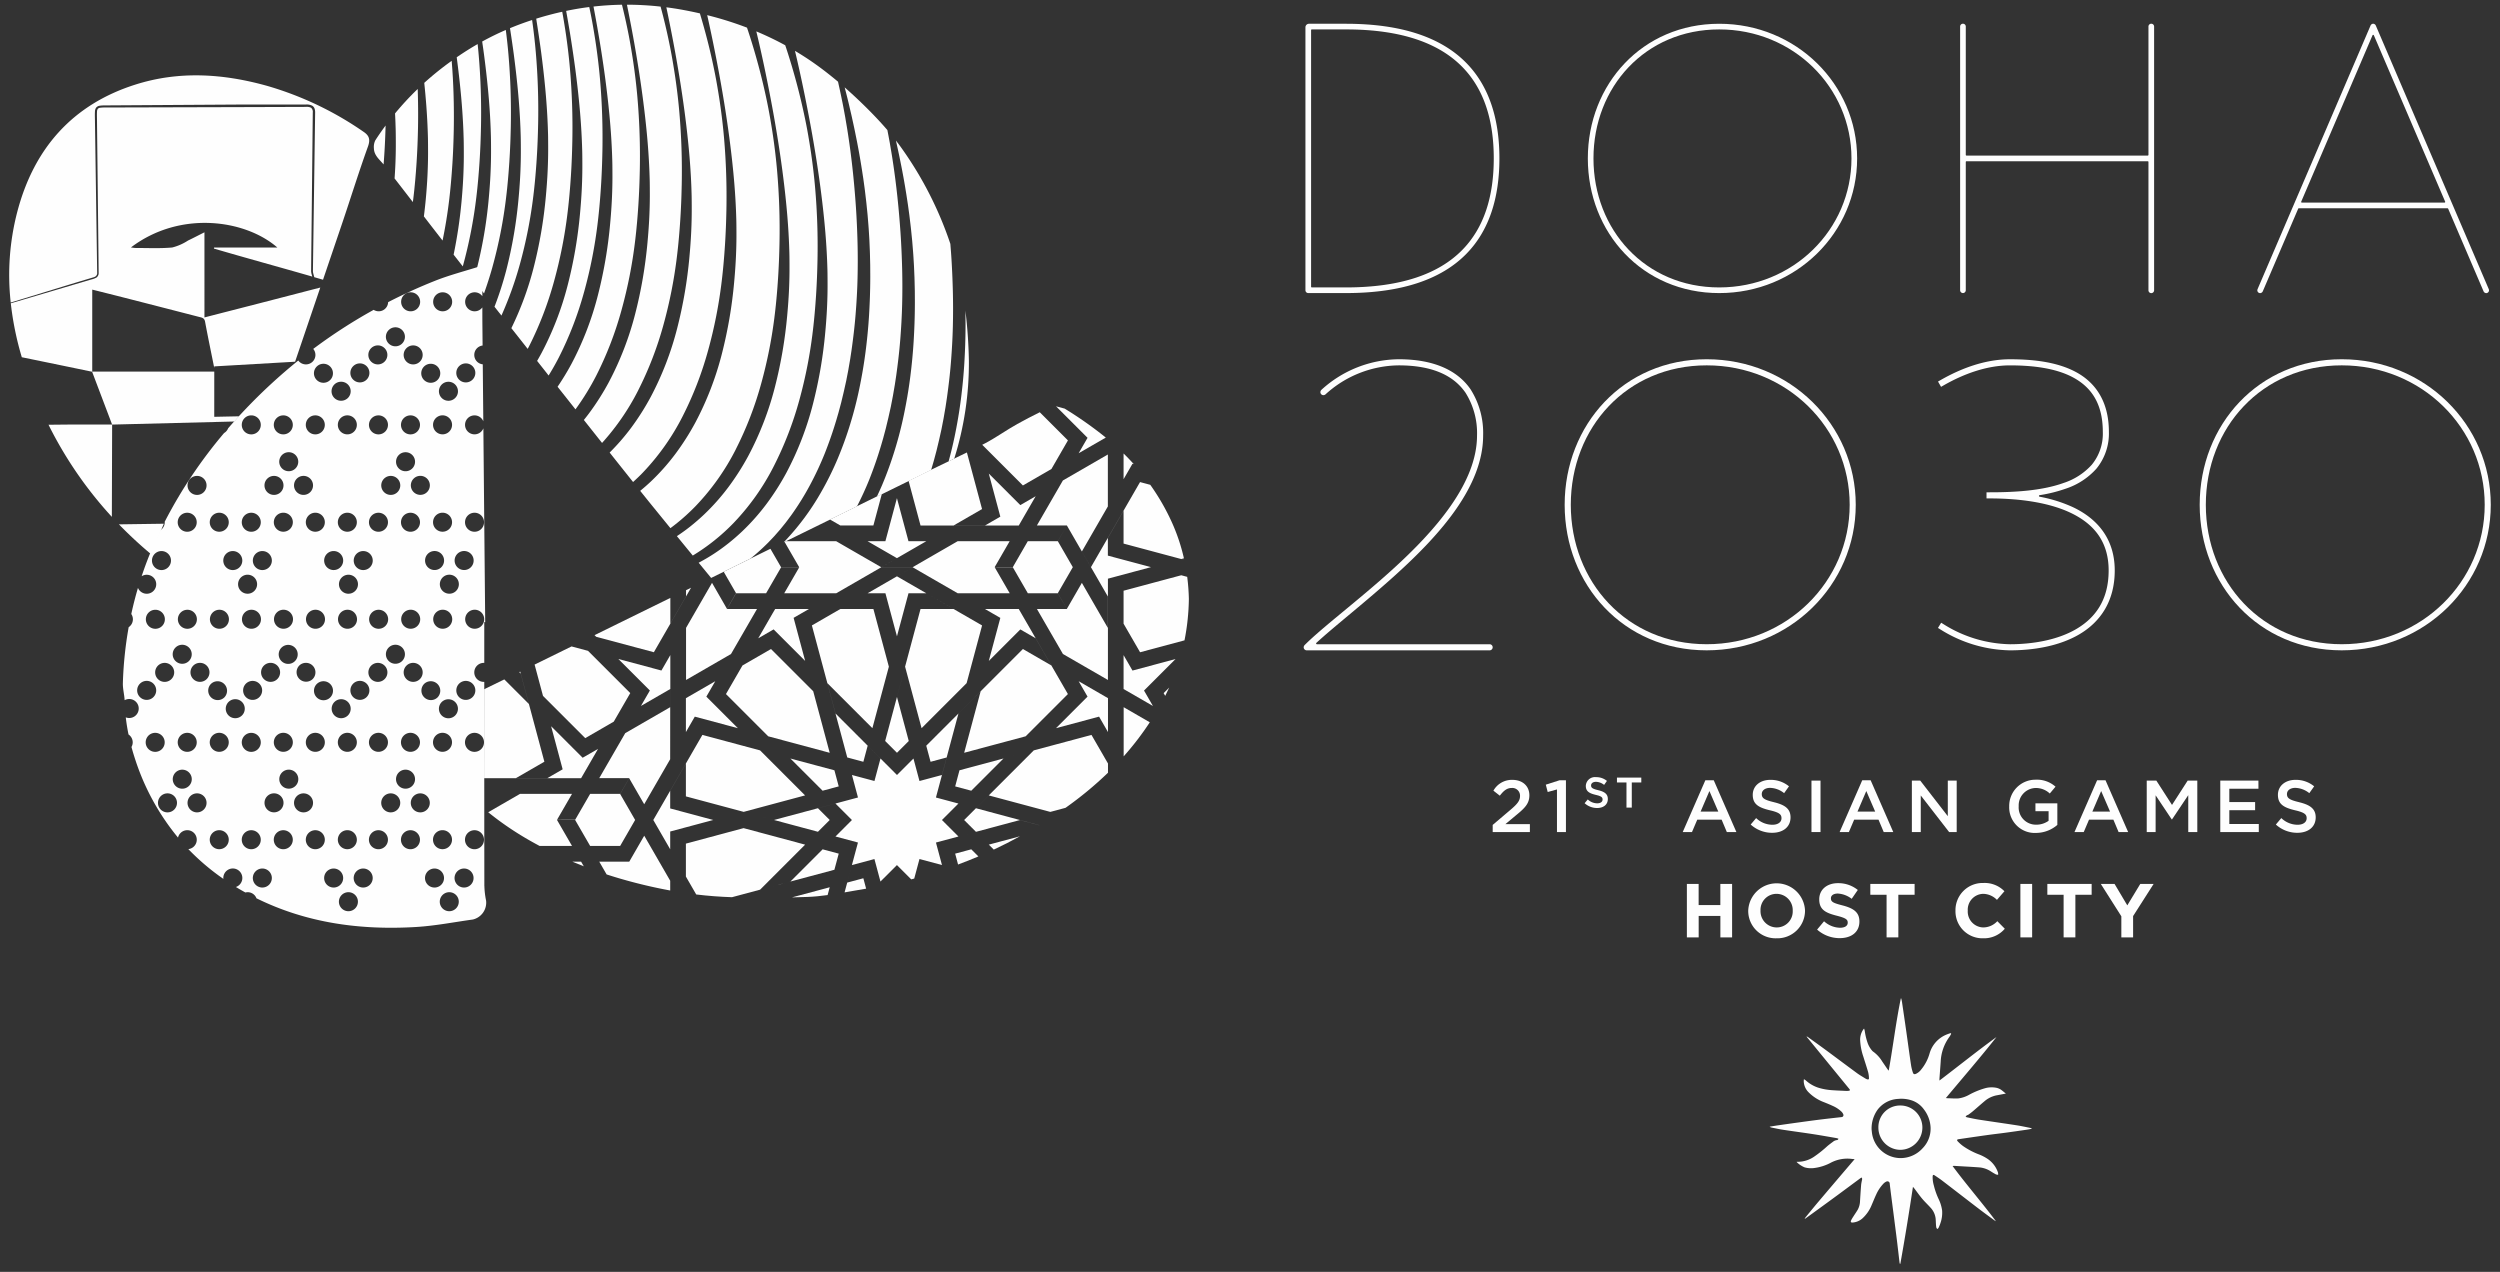 <svg xmlns="http://www.w3.org/2000/svg" xmlns:xlink="http://www.w3.org/1999/xlink" width="515" height="262" viewBox="0 0 515 262">
  <rect x="0" y="0" width="515" height="262" fill="#333333" stroke="none"/>
  <defs>
    <clipPath id="clip-path">
      <rect id="Rectangle_20774" data-name="Rectangle 20774" width="515" height="262" transform="translate(-2419 6624)" fill="#fff" stroke="#707070" stroke-width="1"/>
    </clipPath>
    <clipPath id="clip-path-2">
      <rect id="Rectangle_20773" data-name="Rectangle 20773" width="515" height="261.304" fill="none"/>
    </clipPath>
  </defs>
  <g id="Mask_Group_30899" data-name="Mask Group 30899" transform="translate(2419 -6624)" clip-path="url(#clip-path)">
    <g id="Group_31387" data-name="Group 31387" transform="translate(-2419 6624)">
      <path id="Path_85666" data-name="Path 85666" d="M1035.6,550.048v-4.422h-4.469v4.422H1028.7V539.033h2.423v4.359h4.469v-4.359h2.423v11.015Z" transform="translate(-681.203 -356.947)" fill="#fefefe"/>
      <g id="Group_31386" data-name="Group 31386">
        <g id="Group_31385" data-name="Group 31385" clip-path="url(#clip-path-2)">
          <path id="Path_85667" data-name="Path 85667" d="M1071.936,549.863a5.642,5.642,0,0,1-5.837-5.663v-.032a5.855,5.855,0,0,1,11.7-.031v.031a5.694,5.694,0,0,1-5.868,5.695m3.335-5.695a3.345,3.345,0,0,0-3.335-3.461,3.293,3.293,0,0,0-3.3,3.429v.031a3.345,3.345,0,0,0,3.335,3.461,3.293,3.293,0,0,0,3.3-3.429Z" transform="translate(-705.965 -356.575)" fill="#fefefe"/>
          <path id="Path_85668" data-name="Path 85668" d="M1112.773,549.895a7.008,7.008,0,0,1-4.672-1.762l1.431-1.715a5.054,5.054,0,0,0,3.288,1.337c.991,0,1.589-.393,1.589-1.038v-.032c0-.613-.378-.928-2.218-1.4-2.218-.566-3.65-1.18-3.65-3.366v-.031c0-2,1.6-3.319,3.854-3.319a6.374,6.374,0,0,1,4.09,1.4l-1.258,1.825a5.166,5.166,0,0,0-2.863-1.086c-.928,0-1.416.425-1.416.96v.031c0,.724.472.96,2.375,1.448,2.234.582,3.493,1.384,3.493,3.3v.031c0,2.187-1.668,3.414-4.043,3.414" transform="translate(-733.778 -356.637)" fill="#fefefe"/>
          <path id="Path_85669" data-name="Path 85669" d="M1146.328,541.267v8.778h-2.423v-8.778h-3.351v-2.234h9.124v2.234Z" transform="translate(-755.269 -356.945)" fill="#fefefe"/>
          <path id="Path_85670" data-name="Path 85670" d="M1198.13,549.863a5.559,5.559,0,0,1-5.648-5.663v-.031a5.6,5.6,0,0,1,5.742-5.7,5.683,5.683,0,0,1,4.342,1.7l-1.542,1.778a4.064,4.064,0,0,0-2.816-1.243,3.263,3.263,0,0,0-3.194,3.43v.031a3.271,3.271,0,0,0,3.194,3.461,3.976,3.976,0,0,0,2.895-1.29l1.542,1.558a5.629,5.629,0,0,1-4.515,1.966" transform="translate(-789.655 -356.574)" fill="#fefefe"/>
          <rect id="Rectangle_20771" data-name="Rectangle 20771" width="2.422" height="11.012" transform="translate(416.199 182.088)" fill="#fefefe"/>
          <path id="Path_85671" data-name="Path 85671" d="M1254.281,541.267v8.778h-2.423v-8.778h-3.351v-2.234h9.125v2.234Z" transform="translate(-826.754 -356.945)" fill="#fefefe"/>
          <path id="Path_85672" data-name="Path 85672" d="M1287.762,545.656v4.389h-2.423V545.7l-4.232-6.67h2.832l2.627,4.42,2.675-4.42h2.753Z" transform="translate(-848.343 -356.945)" fill="#fefefe"/>
          <path id="Path_85673" data-name="Path 85673" d="M1079.275,635.231c.59-.095,1.179-.2,1.771-.282q2.178-.315,4.358-.615c1.409-.193,2.818-.387,4.23-.562,1.486-.184,2.974-.346,4.462-.515a.4.4,0,0,0,.312-.558,1.6,1.6,0,0,0-.351-.536,6.242,6.242,0,0,0-1.848-1.217c-.554-.26-1.126-.486-1.693-.72a8.854,8.854,0,0,1-3.269-2.084,3.381,3.381,0,0,1-.974-2.05c-.015-.19,0-.381,0-.572l.078-.04a2.781,2.781,0,0,1,.334.224,7.019,7.019,0,0,0,2.6,1.509,12.139,12.139,0,0,0,2.733.5c.978.075,1.96.11,2.94.156a3.084,3.084,0,0,0,.583-.026c.256-.037.292-.141.141-.344-.054-.072-.114-.139-.171-.208L1087,616.884a.721.721,0,0,1-.15-.267c.127.078.26.149.381.235,1.245.9,2.493,1.793,3.729,2.705,2.1,1.553,4.192,3.125,6.3,4.671.548.4,1.146.736,1.724,1.1a1.548,1.548,0,0,0,.328.145c.26.088.4.021.384-.249a5.619,5.619,0,0,0-.174-1.237c-.3-1.05-.65-2.085-.968-3.129a12.341,12.341,0,0,1-.675-3.47,3.677,3.677,0,0,1,.6-2.1c.047-.072.1-.137.206-.268a4.461,4.461,0,0,1,.141.468,12.9,12.9,0,0,0,.59,2.485,4.947,4.947,0,0,0,.9,1.567,1.351,1.351,0,0,0,.261.246,6.916,6.916,0,0,1,1.876,2.063c.366.521.719,1.051,1.08,1.575.054.078.123.146.232.274.9-5,1.479-9.982,2.5-14.892l.071,0c.03.122.063.243.091.365s.059.263.078.4c.292,1.992.587,3.984.87,5.978.335,2.357.652,4.716,1,7.072a9.017,9.017,0,0,0,.351,1.413c.131.411.308.468.7.293a2.87,2.87,0,0,0,1.011-.841,9.122,9.122,0,0,0,1.747-3.339,5.979,5.979,0,0,1,3.456-3.87,8.2,8.2,0,0,1,.8-.288.524.524,0,0,1,.171,0,.482.482,0,0,1-.015.187,4.367,4.367,0,0,1-.343.578,9.3,9.3,0,0,0-1.78,5.1c-.083,1.166-.172,2.331-.256,3.5-.008.111,0,.224,0,.38,3.937-2.985,7.762-6.072,11.746-8.959-3.37,4.262-6.923,8.366-10.428,12.565.164.016.293.037.422.039.725.018,1.454.083,2.174.033a6.146,6.146,0,0,0,2.257-.78,16.159,16.159,0,0,1,3.063-1.269,5.116,5.116,0,0,1,2.552-.124,2.78,2.78,0,0,1,1.083.523c.26.208.518.419.81.655-.635.121-1.22.236-1.806.344a5.426,5.426,0,0,0-2.552,1.2c-.809.679-1.6,1.384-2.4,2.069-.3.252-.611.484-.926.712-.106.076-.247.1-.359.171a1.911,1.911,0,0,0-.252.223c.078.055.149.141.235.159.865.178,1.728.373,2.6.507,2.552.393,5.11.751,7.661,1.145.931.144,1.853.348,2.777.53a2.434,2.434,0,0,1,.347.123c0,.026,0,.052,0,.077-.357.063-.713.137-1.072.19-1.43.207-2.859.415-4.29.609-1.239.168-2.482.306-3.72.478-1.994.278-3.986.57-5.978.862-.342.05-.406.2-.161.458a8.4,8.4,0,0,0,1.036.924,14.975,14.975,0,0,0,3.494,1.82,9.606,9.606,0,0,1,1.452.754,5.52,5.52,0,0,1,2.294,2.907,1.65,1.65,0,0,1,.031.468,1.537,1.537,0,0,1-.462-.082c-.37-.2-.729-.414-1.08-.643a5.132,5.132,0,0,0-2.472-.807c-1.651-.119-3.3-.2-4.957-.3a1.387,1.387,0,0,0-.41.034c2.875,3.876,6.037,7.5,8.928,11.362a3.123,3.123,0,0,1-.334-.19c-1.121-.828-2.248-1.646-3.354-2.493-2.469-1.889-4.925-3.8-7.394-5.687-.493-.378-1.014-.719-1.531-1.064-.291-.195-.4-.127-.427.233a6.162,6.162,0,0,0,.248,1.841,14.871,14.871,0,0,0,.944,2.709,7.908,7.908,0,0,1,.761,2.454,6.43,6.43,0,0,1-.353,2.607,7.528,7.528,0,0,1-.385.955c-.048.1-.172.169-.262.251a1.119,1.119,0,0,1-.2-.327,6.4,6.4,0,0,1-.078-.781c-.023-.351-.023-.7-.058-1.055a3.94,3.94,0,0,0-1.078-2.275c-.542-.6-1.137-1.155-1.66-1.771s-1.006-1.3-1.5-1.957a6.131,6.131,0,0,0-.435-.53c-.8,5.31-1.653,10.592-2.6,15.858l-.091,0a1.623,1.623,0,0,1-.071-.253c-.179-1.51-.348-3.02-.533-4.529-.193-1.576-.4-3.149-.6-4.724s-.408-3.133-.609-4.7q-.147-1.148-.281-2.3a.474.474,0,0,0-.706-.428,1.905,1.905,0,0,0-.564.394,8,8,0,0,0-1.527,2.288c-.331.695-.606,1.416-.916,2.122a7.5,7.5,0,0,1-1.943,2.8,3.388,3.388,0,0,1-1.887.816c-.479.049-.581-.1-.362-.537.137-.273.309-.53.474-.789.277-.436.575-.859.836-1.3a3.9,3.9,0,0,0,.475-1.761c.069-1.113.138-2.227.228-3.339.03-.371.128-.737.193-1.1a.525.525,0,0,0,.018-.156c-.012-.092-.039-.182-.06-.273a1.1,1.1,0,0,0-.256.1c-1.651,1.219-3.3,2.448-4.951,3.662q-3.135,2.3-6.286,4.578c-.076.055-.157.1-.236.157l-.044-.037a3.645,3.645,0,0,1,.212-.319c.919-1.117,1.83-2.241,2.765-3.344q3.56-4.2,7.139-8.39c.047-.055.089-.113.165-.211a5.211,5.211,0,0,1-.53-.032,7.306,7.306,0,0,0-4.511.85,9.948,9.948,0,0,1-3.331,1.025,4.8,4.8,0,0,1-1.914-.138,5.018,5.018,0,0,1-1.678-1.128,1.409,1.409,0,0,1,.181-.02,6.015,6.015,0,0,0,3.573-1.149,23.79,23.79,0,0,0,2.575-2.065c.369-.317.763-.605,1.154-.895a1.577,1.577,0,0,1,.808-.363.339.339,0,0,0,.338-.29,4.154,4.154,0,0,0-.465-.134c-1.593-.274-3.184-.561-4.781-.806-2.057-.316-4.12-.586-6.177-.9-.8-.121-1.588-.3-2.379-.457a1.963,1.963,0,0,1-.333-.13Zm20.963.572c.027.226.056.637.126,1.042a5.983,5.983,0,0,0,5.709,4.863,6.124,6.124,0,0,0,4.695-2.048,5.767,5.767,0,0,0,1.62-4.317,6.591,6.591,0,0,0-1.362-3.649,5.074,5.074,0,0,0-2.671-1.92,6.855,6.855,0,0,0-2.644-.258,5.651,5.651,0,0,0-4.24,2.227,6.681,6.681,0,0,0-1.233,4.06" transform="translate(-714.69 -403.141)" fill="#fefefe"/>
          <path id="Path_85674" data-name="Path 85674" d="M1149.94,683.284a4.57,4.57,0,0,1-4.463-4.561,4.46,4.46,0,0,1,4.511-4.571,4.531,4.531,0,0,1,4.552,4.533,4.584,4.584,0,0,1-4.6,4.6" transform="translate(-758.529 -446.419)" fill="#fefefe"/>
          <path id="Path_85675" data-name="Path 85675" d="M804.42,14.495c11.735,0,19.672,2.944,24.658,7.93s6.96,11.952,6.96,19.808-1.973,14.823-6.96,19.809-12.923,7.93-24.658,7.93h-7.76a.582.582,0,0,1-.582-.582h0V15.227a.732.732,0,0,1,.732-.732Zm-7.177,1.315V68.658a.15.15,0,0,0,.15.15h7.027c11.541,0,19.123-2.876,23.835-7.588s6.619-11.325,6.619-18.986-1.907-14.273-6.619-18.985-12.293-7.59-23.835-7.59h-7.027a.15.15,0,0,0-.15.15" transform="translate(-527.159 -9.599)" fill="#fefefe"/>
          <path id="Path_85676" data-name="Path 85676" d="M1023.764,42.234c0,15.316-12.589,27.74-28.41,27.74s-27.066-12.458-27.066-27.74S979.532,14.5,995.354,14.495s28.41,12.422,28.41,27.739m-54.313,0c0,14.714,10.689,26.575,25.9,26.575s27.247-11.9,27.247-26.575-12.033-26.575-27.247-26.575-25.9,11.86-25.9,26.575" transform="translate(-641.195 -9.599)" fill="#fefefe"/>
          <path id="Path_85677" data-name="Path 85677" d="M1195.905,14.462a.582.582,0,0,1,.582.582V41.476a.15.15,0,0,0,.151.15h37.33a.15.15,0,0,0,.15-.15V15.044a.584.584,0,0,1,.573-.582h.009a.582.582,0,0,1,.582.582V69.38a.582.582,0,1,1-1.165,0s0-.011,0-.016V42.941a.15.15,0,0,0-.15-.15h-37.33a.15.15,0,0,0-.151.15V69.364a.582.582,0,0,1-1.165,0V15.044a.584.584,0,0,1,.574-.582h.009" transform="translate(-791.536 -9.577)" fill="#fefefe"/>
          <path id="Path_85678" data-name="Path 85678" d="M1400.409,14.467a.63.63,0,0,1,.534.353l23.277,54.313a.691.691,0,0,1,.056.249.582.582,0,0,1-.582.582.626.626,0,0,1-.543-.373l-7.291-17.014a.15.15,0,0,0-.138-.091H1385.1a.151.151,0,0,0-.138.091l-7.291,17.014a.626.626,0,0,1-.543.373.583.583,0,0,1-.582-.582.7.7,0,0,1,.056-.249l23.278-54.313a.634.634,0,0,1,.515-.353h.019m-14.685,36.855h29.369a.15.15,0,0,0,.139-.209l-14.685-34.265a.15.15,0,0,0-.276,0l-14.685,34.265a.15.15,0,0,0,.138.209" transform="translate(-911.538 -9.58)" fill="#fefefe"/>
          <path id="Path_85679" data-name="Path 85679" d="M1014.126,249.058c0,16.555-13.607,29.982-30.708,29.982s-29.255-13.465-29.255-29.982,12.153-29.981,29.255-29.981,30.708,13.426,30.708,29.981m-58.7,0c0,15.9,11.553,28.723,28,28.723s29.45-12.857,29.45-28.723-13.006-28.724-29.45-28.724-28,12.819-28,28.724" transform="translate(-631.842 -145.072)" fill="#fefefe"/>
          <path id="Path_85680" data-name="Path 85680" d="M1401.374,249.058c0,16.555-13.607,29.982-30.708,29.982s-29.255-13.465-29.255-29.982,12.154-29.981,29.255-29.981,30.708,13.426,30.708,29.981m-58.7,0c0,15.9,11.553,28.723,28,28.723s29.45-12.857,29.45-28.723-13.005-28.724-29.45-28.724-28,12.819-28,28.724" transform="translate(-888.275 -145.072)" fill="#fefefe"/>
          <path id="Path_85681" data-name="Path 85681" d="M814.582,219.076c8,0,12.445,2.778,14.79,6.168a16.708,16.708,0,0,1,2.606,9.53c0,10.482-8.836,20.385-17.935,28.628-.015.014-.028.031-.044.045l-.034.029c-6.306,5.706-12.5,10.494-16.343,14.027a.162.162,0,0,0,.115.279h35.578a.629.629,0,0,1,0,1.258H795.641a.629.629,0,0,1-.629-.629.725.725,0,0,1,.184-.445c3.734-3.733,10.962-9.116,17.96-15.452,9.041-8.184,17.565-17.958,17.565-27.74a15.585,15.585,0,0,0-2.382-8.814c-2.112-3.051-6.048-5.625-13.763-5.625h-.006a22.712,22.712,0,0,0-15.052,5.963.724.724,0,0,1-.438.178.629.629,0,0,1-.629-.629.715.715,0,0,1,.226-.482,23.908,23.908,0,0,1,15.9-6.288Z" transform="translate(-526.453 -145.07)" fill="#fefefe"/>
          <path id="Path_85682" data-name="Path 85682" d="M1210.278,221.743c3.944,2.145,6.735,6.011,6.735,12.3a11.4,11.4,0,0,1-2.59,7.6,14.594,14.594,0,0,1-6.33,4.107,29.658,29.658,0,0,1-5.35,1.327.162.162,0,0,0-.005.318,29.238,29.238,0,0,1,6.9,2.17c4.982,2.363,8.58,6.5,8.58,13.017,0,6.485-3.089,10.7-7.321,13.177s-9.568,3.285-14.274,3.285a27.773,27.773,0,0,1-14.287-4.287l-.534-.329.66-1.071.535.33a26.582,26.582,0,0,0,13.627,4.1c4.557,0,9.7-.814,13.639-3.113s6.7-6,6.7-12.091c0-6.064-3.169-9.655-7.862-11.881s-10.91-2.955-16.669-2.955h-.628v-1.259h.628c4.612,0,10.548-.23,15.238-1.921a13.387,13.387,0,0,0,5.8-3.737,10.055,10.055,0,0,0,2.291-6.788c0-5.924-2.458-9.222-6.078-11.191s-8.47-2.511-13.054-2.511c-4.847,0-9.624,1.812-13.645,4.111l-.546.312-.625-1.092.547-.312c4.145-2.37,9.111-4.277,14.269-4.277,4.68,0,9.711.519,13.655,2.664" transform="translate(-782.582 -145.073)" fill="#fefefe"/>
          <path id="Path_85683" data-name="Path 85683" d="M911.73,478.836l-1.317-1.03a4.345,4.345,0,0,1,3.906-2.226c2.119,0,3.5,1.287,3.5,3.179,0,1.681-.878,2.589-2.756,4.119l-2.18,1.817h5.042v1.635h-7.661v-1.469l3.649-3.1c1.454-1.226,1.983-1.907,1.983-2.862a1.589,1.589,0,0,0-1.711-1.65c-.969,0-1.635.53-2.453,1.59" transform="translate(-602.77 -314.927)" fill="#fefefe"/>
          <path id="Path_85684" data-name="Path 85684" d="M945.509,475.806h1.3V486.48h-1.847V477.7l-1.908.53-.394-1.514Z" transform="translate(-624.226 -315.076)" fill="#fefefe"/>
          <path id="Path_85685" data-name="Path 85685" d="M969.127,476.611c1.306.318,1.986.785,1.986,1.818,0,1.165-.909,1.854-2.207,1.854a3.806,3.806,0,0,1-2.577-.989l.653-.776a2.846,2.846,0,0,0,1.951.8c.671,0,1.094-.309,1.094-.785,0-.45-.247-.688-1.395-.953-1.315-.318-2.057-.706-2.057-1.854a1.886,1.886,0,0,1,2.11-1.8,3.426,3.426,0,0,1,2.242.776l-.583.821a2.807,2.807,0,0,0-1.677-.636c-.636,0-1.007.327-1.007.741,0,.485.282.7,1.465.98" transform="translate(-639.898 -313.833)" fill="#fefefe"/>
          <path id="Path_85686" data-name="Path 85686" d="M989.106,480.367h-1.094v-5.173h-1.96v-1.007h5.014v1.007h-1.96Z" transform="translate(-652.958 -314.004)" fill="#fefefe"/>
          <path id="Path_85687" data-name="Path 85687" d="M1037.214,486.48h-1.969l-1.075-2.559h-5.012l-1.09,2.559h-1.908l4.663-10.674h1.726Zm-5.556-8.449-1.817,4.239h3.648Z" transform="translate(-679.518 -315.076)" fill="#fefefe"/>
          <path id="Path_85688" data-name="Path 85688" d="M1072.406,480.184c2.241.545,3.407,1.347,3.407,3.119,0,2-1.56,3.18-3.786,3.18a6.528,6.528,0,0,1-4.421-1.7l1.12-1.332a4.879,4.879,0,0,0,3.346,1.378c1.151,0,1.877-.53,1.877-1.348,0-.773-.424-1.181-2.392-1.635-2.256-.545-3.528-1.211-3.528-3.179,0-1.847,1.514-3.089,3.618-3.089a5.878,5.878,0,0,1,3.846,1.332l-1,1.408a4.816,4.816,0,0,0-2.877-1.09c-1.09,0-1.726.56-1.726,1.271,0,.833.484,1.2,2.513,1.681" transform="translate(-706.963 -314.927)" fill="#fefefe"/>
          <rect id="Rectangle_20772" data-name="Rectangle 20772" width="1.862" height="10.598" transform="translate(373.163 160.806)" fill="#fefefe"/>
          <path id="Path_85689" data-name="Path 85689" d="M1132.885,486.48h-1.968l-1.075-2.559h-5.011l-1.09,2.559h-1.908l4.663-10.674h1.726Zm-5.557-8.449-1.817,4.239h3.649Z" transform="translate(-742.871 -315.076)" fill="#fefefe"/>
          <path id="Path_85690" data-name="Path 85690" d="M1173.291,476.03h1.832v10.6h-1.559l-5.844-7.54v7.54h-1.832v-10.6h1.726l5.678,7.328Z" transform="translate(-772.044 -315.225)" fill="#fefefe"/>
          <path id="Path_85691" data-name="Path 85691" d="M1230.763,486.453a5.263,5.263,0,0,1-5.5-5.466,5.4,5.4,0,0,1,5.466-5.5,5.723,5.723,0,0,1,4.073,1.438l-1.181,1.408a4.15,4.15,0,0,0-2.967-1.136,3.58,3.58,0,0,0-3.437,3.755,3.544,3.544,0,0,0,3.6,3.8,4.325,4.325,0,0,0,2.558-.8v-1.983h-2.711v-1.62h4.513V484.8a6.759,6.759,0,0,1-4.421,1.65" transform="translate(-811.365 -314.868)" fill="#fefefe"/>
          <path id="Path_85692" data-name="Path 85692" d="M1276.116,486.48h-1.968l-1.075-2.559h-5.012l-1.09,2.559h-1.908l4.663-10.674h1.726Zm-5.557-8.449-1.817,4.239h3.649Z" transform="translate(-837.718 -315.076)" fill="#fefefe"/>
          <path id="Path_85693" data-name="Path 85693" d="M1314.327,484.024h-.061l-3.316-4.966v7.571h-1.832v-10.6h1.983l3.225,5.011,3.225-5.011h1.984v10.6h-1.863v-7.6Z" transform="translate(-866.891 -315.225)" fill="#fefefe"/>
          <path id="Path_85694" data-name="Path 85694" d="M1361.838,477.7h-6v2.755h5.314v1.666h-5.314v2.846h6.071v1.665h-7.934v-10.6h7.858Z" transform="translate(-896.598 -315.224)" fill="#fefefe"/>
          <path id="Path_85695" data-name="Path 85695" d="M1392.66,480.184c2.241.545,3.407,1.347,3.407,3.119,0,2-1.56,3.18-3.785,3.18a6.529,6.529,0,0,1-4.421-1.7l1.12-1.332a4.88,4.88,0,0,0,3.346,1.378c1.151,0,1.878-.53,1.878-1.348,0-.773-.424-1.181-2.392-1.635-2.256-.545-3.528-1.211-3.528-3.179,0-1.847,1.514-3.089,3.619-3.089a5.879,5.879,0,0,1,3.846,1.332l-1,1.408a4.816,4.816,0,0,0-2.877-1.09c-1.09,0-1.726.56-1.726,1.271,0,.833.484,1.2,2.513,1.681" transform="translate(-919.033 -314.927)" fill="#fefefe"/>
          <path id="Path_85696" data-name="Path 85696" d="M277.267,29.585c.643,4.907,1.155,9.845,1.359,14.811.029.622.047,1.244.067,1.866s.026,1.245.03,1.868c.01,1.245.013,2.492-.022,3.738-.056,2.494-.214,4.987-.446,7.475a97.538,97.538,0,0,1-1.628,10.908q.946,1.208,1.89,2.417a95.939,95.939,0,0,0,2.792-14.26c.293-2.424.5-4.861.659-7.3s.252-4.892.3-7.346a140.241,140.241,0,0,0-.484-14.739c-.061-.719-.132-1.437-.207-2.154-.5.288-1,.581-1.494.885q-1.438.886-2.816,1.833" transform="translate(-183.182 -17.791)" fill="#fefefe"/>
          <path id="Path_85697" data-name="Path 85697" d="M230.428,76.518q-1.1,1.484-2.116,3.048a3.071,3.071,0,0,0-.3,1.633c.024,1.491,1.155,2.322,2,3.346q.075-.984.14-1.968c.135-2.015.217-4.036.269-6.059" transform="translate(-150.99 -50.67)" fill="#fefefe"/>
          <path id="Path_85698" data-name="Path 85698" d="M264.35,58.531c.164-2.442.252-4.892.3-7.346.078-4.694-.041-9.407-.433-14.1a63.064,63.064,0,0,0-5.647,4.539c.314,3.013.555,6.037.68,9.072.029.622.047,1.243.067,1.866s.025,1.245.029,1.868c.01,1.245.013,2.492-.022,3.738-.056,2.494-.214,4.987-.445,7.475q-.165,1.748-.388,3.493,1.646,2.136,3.3,4.266c.183.235.368.47.551.705q.847-4.1,1.348-8.272c.293-2.424.5-4.861.659-7.3" transform="translate(-171.172 -24.556)" fill="#fefefe"/>
          <path id="Path_85699" data-name="Path 85699" d="M545.871,153.561c.044-.144.091-.287.133-.432l.256-.881c.086-.293.176-.585.251-.882l.473-1.773.429-1.786.107-.447.1-.449.2-.9.2-.9.175-.9.175-.9.087-.451.077-.454.312-1.814.275-1.821c.342-2.433.635-4.876.832-7.329s.339-4.915.4-7.38.064-4.933,0-7.4-.17-4.937-.337-7.4c-.052-.765-.117-1.53-.177-2.295a74.846,74.846,0,0,0-9.989-19.635c-.394-.558-.8-1.1-1.224-1.646l.067.287c.263,1.222.543,2.441.782,3.669q.761,3.675,1.338,7.388l.284,1.857.256,1.862c.087.621.153,1.243.228,1.866s.151,1.245.209,1.869l.189,1.871.153,1.875c.054.625.094,1.251.131,1.878s.082,1.252.105,1.88l.08,1.881c.024.627.032,1.255.05,1.883l.022.942.006.942c0,.628.014,1.256.006,1.885-.011,2.514-.1,5.028-.253,7.541s-.4,5.022-.723,7.524-.752,4.992-1.264,7.467-1.138,4.931-1.885,7.353-1.6,4.816-2.586,7.155c-.355.839-.734,1.669-1.124,2.493Z" transform="translate(-354.067 -56.735)" fill="#fefefe"/>
          <path id="Path_85700" data-name="Path 85700" d="M240.622,72.683q1.887,2.43,3.764,4.867c.035-.273.073-.545.106-.817.293-2.424.5-4.861.659-7.3s.252-4.892.3-7.346q.065-3.913-.066-7.837a59.676,59.676,0,0,0-4.667,5.037c.02.392.041.783.057,1.176.029.622.047,1.244.067,1.866s.026,1.245.03,1.868c.01,1.245.013,2.492-.022,3.739-.035,1.584-.116,3.169-.227,4.752" transform="translate(-159.339 -35.922)" fill="#fefefe"/>
          <path id="Path_85701" data-name="Path 85701" d="M410.127,98.611a71.675,71.675,0,0,0,5.207-13.5,95.935,95.935,0,0,0,2.807-14.318c.293-2.424.5-4.861.659-7.3s.252-4.892.3-7.346a140.158,140.158,0,0,0-.484-14.739c-.209-2.454-.5-4.9-.858-7.34-.178-1.219-.378-2.435-.588-3.649s-.443-2.424-.695-3.631a132.5,132.5,0,0,0-3.829-14.267c-.077-.239-.161-.475-.239-.714a71.494,71.494,0,0,0-8.2-2.575c.791,3.509,1.508,7.031,2.178,10.559q.694,3.649,1.293,7.315t1.089,7.353c.645,4.915,1.158,9.861,1.363,14.835.029.622.047,1.243.067,1.866s.026,1.245.03,1.868c.01,1.245.012,2.492-.022,3.739-.056,2.494-.214,4.986-.445,7.475a92.906,92.906,0,0,1-2.543,14.808,63.9,63.9,0,0,1-5.447,14.1,52.026,52.026,0,0,1-4.08,6.418,45.115,45.115,0,0,1-5.052,5.7c-.72.681-1.469,1.329-2.233,1.959.727.9,1.451,1.813,2.183,2.714q2.019,2.487,4.043,4.972a42.235,42.235,0,0,0,5.211-4.567,48.833,48.833,0,0,0,8.286-11.725" transform="translate(-258.524 -6.111)" fill="#fefefe"/>
          <path id="Path_85702" data-name="Path 85702" d="M292.731,67.028a95.934,95.934,0,0,0,2.807-14.318c.293-2.424.5-4.861.659-7.3s.252-4.892.3-7.346a140.256,140.256,0,0,0-.484-14.739c-.144-1.692-.33-3.381-.547-5.065q-2.479,1.074-4.866,2.383c.123.853.247,1.7.362,2.559.645,4.915,1.158,9.861,1.362,14.835.029.622.047,1.244.067,1.866s.026,1.245.03,1.868c.009,1.245.013,2.492-.022,3.739-.056,2.493-.214,4.986-.445,7.475a92.937,92.937,0,0,1-2.543,14.807q-.268,1.018-.566,2.03l2.133,2.713q.975-2.714,1.755-5.5" transform="translate(-191.271 -12.089)" fill="#fefefe"/>
          <path id="Path_85703" data-name="Path 85703" d="M492.993,139.578c.936-1.821,1.795-3.682,2.559-5.587q1.346-3.4,2.394-6.92l.256-.881c.086-.293.176-.585.251-.882l.473-1.773.429-1.786.107-.447.1-.45.2-.9.2-.9.175-.9.174-.9.087-.452.078-.454.312-1.814.275-1.822c.342-2.433.635-4.875.832-7.33s.339-4.914.4-7.38.064-4.933,0-7.4-.17-4.937-.337-7.4c-.336-4.932-.843-9.863-1.593-14.765-.178-1.227-.4-2.447-.6-3.671-.166-.9-.333-1.806-.51-2.706-1.6-1.864-3.315-3.64-5.066-5.345q-1.816-1.769-3.733-3.451c.194.752.391,1.5.575,2.257.149.606.3,1.213.435,1.823l.426,1.826c.263,1.222.543,2.441.782,3.669q.761,3.675,1.339,7.388l.284,1.857.256,1.862c.088.62.153,1.243.228,1.866s.151,1.245.209,1.869l.189,1.871.153,1.875c.054.625.094,1.251.131,1.877s.082,1.253.105,1.88l.08,1.881c.024.627.032,1.255.049,1.883l.022.941.006.942c0,.628.014,1.256.006,1.885-.011,2.514-.1,5.028-.253,7.541s-.4,5.022-.723,7.523-.752,4.992-1.264,7.468-1.137,4.931-1.885,7.353a75.893,75.893,0,0,1-2.586,7.155,63.322,63.322,0,0,1-3.381,6.836,51.96,51.96,0,0,1-7.744,10.4Z" transform="translate(-316.454 -35.266)" fill="#fefefe"/>
          <path id="Path_85704" data-name="Path 85704" d="M305.514,19.187c.645,4.915,1.158,9.861,1.362,14.835.029.622.047,1.244.067,1.866s.026,1.245.03,1.868c.01,1.245.012,2.492-.022,3.739-.055,2.493-.213,4.986-.445,7.475a92.909,92.909,0,0,1-2.543,14.807,69.673,69.673,0,0,1-2.415,7.485q.715.91,1.433,1.818a74.754,74.754,0,0,0,3.792-10.556,95.9,95.9,0,0,0,2.807-14.318c.293-2.424.5-4.861.659-7.3s.252-4.892.3-7.346a140.256,140.256,0,0,0-.484-14.739c-.189-2.214-.447-4.423-.758-6.624q-2.311.753-4.555,1.683c.273,1.767.534,3.537.773,5.311" transform="translate(-199.683 -8.074)" fill="#fefefe"/>
          <path id="Path_85705" data-name="Path 85705" d="M386.863,88.613a71.677,71.677,0,0,0,5.207-13.5,95.934,95.934,0,0,0,2.807-14.318c.293-2.424.5-4.861.659-7.3s.252-4.892.3-7.346a140.249,140.249,0,0,0-.484-14.739c-.21-2.454-.5-4.9-.858-7.34-.178-1.219-.378-2.435-.588-3.649s-.444-2.424-.7-3.631c-.772-3.74-1.732-7.437-2.833-11.09q-1.7-.39-3.429-.71t-3.48-.544q.729,3.456,1.385,6.924.694,3.649,1.293,7.315t1.089,7.353c.645,4.915,1.158,9.861,1.362,14.835.029.621.047,1.243.067,1.866s.026,1.245.03,1.868c.01,1.245.012,2.492-.022,3.739-.056,2.494-.214,4.986-.445,7.475a92.91,92.91,0,0,1-2.543,14.808,63.92,63.92,0,0,1-5.447,14.1,52.034,52.034,0,0,1-4.08,6.418,45.192,45.192,0,0,1-4.369,5.02l.931,1.176q1.945,2.449,3.895,4.894c.673-.612,1.332-1.238,1.963-1.891a48.834,48.834,0,0,0,8.286-11.725" transform="translate(-246.196 -2.941)" fill="#fefefe"/>
          <path id="Path_85706" data-name="Path 85706" d="M424.5,120.375a48.824,48.824,0,0,0,8.286-11.725A71.679,71.679,0,0,0,438,95.149,95.95,95.95,0,0,0,440.8,80.831c.293-2.424.5-4.861.659-7.3s.252-4.892.3-7.346a140.167,140.167,0,0,0-.484-14.739c-.209-2.454-.5-4.9-.858-7.34-.178-1.219-.378-2.435-.588-3.649s-.444-2.424-.7-3.631a132.412,132.412,0,0,0-3.829-14.267c-.061-.188-.127-.375-.189-.563a64.069,64.069,0,0,0-5.957-2.857c1.124,4.66,2.1,9.345,2.991,14.041q.694,3.649,1.293,7.315t1.089,7.353c.645,4.915,1.158,9.861,1.363,14.835.029.622.047,1.243.067,1.866s.026,1.245.03,1.867c.01,1.245.012,2.492-.022,3.739-.055,2.494-.213,4.986-.445,7.475a92.906,92.906,0,0,1-2.543,14.808,63.919,63.919,0,0,1-5.447,14.1,52.08,52.08,0,0,1-4.081,6.418,45.107,45.107,0,0,1-5.052,5.7q-1.385,1.31-2.879,2.495c-.88.7-1.793,1.347-2.725,1.967q1.632,2,3.271,4a42.011,42.011,0,0,0,8.433-6.737" transform="translate(-273.353 -12.672)" fill="#fefefe"/>
          <path id="Path_85707" data-name="Path 85707" d="M436.725,135.591a45.413,45.413,0,0,0,3.675-3.32c.418-.441.844-.874,1.254-1.322l1.2-1.367L444,128.164c.372-.48.726-.975,1.091-1.459a55.7,55.7,0,0,0,3.858-6.183,65.886,65.886,0,0,0,3.093-6.616q1.346-3.4,2.394-6.92l.256-.881c.087-.293.176-.585.251-.882l.473-1.773.429-1.786.107-.447.1-.449.2-.9.2-.9.175-.9.175-.9.087-.451.077-.454.312-1.814.275-1.821c.342-2.433.635-4.876.832-7.33s.34-4.914.4-7.38.064-4.933,0-7.4-.17-4.937-.337-7.4c-.336-4.933-.844-9.864-1.593-14.765-.178-1.227-.4-2.447-.6-3.671-.225-1.219-.44-2.442-.7-3.655-.241-1.217-.511-2.428-.78-3.64l-.01-.043c-1.5-1.257-3.036-2.463-4.62-3.592-1.386-.988-2.8-1.9-4.247-2.764,1.071,4.487,2.009,9,2.868,13.517q.694,3.649,1.293,7.315t1.089,7.353c.645,4.915,1.158,9.861,1.362,14.835.029.622.047,1.244.067,1.866s.026,1.245.03,1.868c.01,1.245.013,2.492-.022,3.739-.056,2.493-.214,4.986-.446,7.475a92.86,92.86,0,0,1-2.543,14.807,63.92,63.92,0,0,1-5.447,14.1,52.033,52.033,0,0,1-4.081,6.418,45.135,45.135,0,0,1-5.052,5.7q-1.385,1.31-2.879,2.495t-3.091,2.217c-.97.627-1.97,1.205-2.988,1.746q1.285,1.567,2.57,3.133Z" transform="translate(-282.133 -20.516)" fill="#fefefe"/>
          <path id="Path_85708" data-name="Path 85708" d="M579.638,219.916a65.745,65.745,0,0,0,3.017-20.232,101.983,101.983,0,0,0-.716-10.268l.013.552.006.942c0,.628.014,1.256.006,1.885-.011,2.514-.1,5.028-.253,7.541s-.4,5.022-.724,7.524-.751,4.992-1.264,7.468q-.542,2.6-1.248,5.158Z" transform="translate(-383.064 -125.43)" fill="#fefefe"/>
          <path id="Path_85709" data-name="Path 85709" d="M347.981,79.289a71.673,71.673,0,0,0,5.207-13.5A95.93,95.93,0,0,0,356,51.47c.293-2.424.5-4.861.659-7.3s.252-4.892.3-7.346a140.257,140.257,0,0,0-.484-14.739c-.209-2.454-.5-4.9-.858-7.34-.178-1.219-.378-2.435-.588-3.649s-.444-2.424-.7-3.631c-.317-1.536-.669-3.064-1.046-4.586q-2.937.046-5.866.376c.019.1.038.2.057.293q.694,3.649,1.293,7.315t1.089,7.353c.645,4.915,1.158,9.861,1.362,14.835.029.622.047,1.244.067,1.866s.025,1.245.03,1.868c.009,1.245.013,2.492-.022,3.739-.056,2.493-.214,4.986-.446,7.475A92.868,92.868,0,0,1,348.305,62.8a63.891,63.891,0,0,1-5.447,14.1,53.67,53.67,0,0,1-2.841,4.675q1.843,2.33,3.689,4.657a52.19,52.19,0,0,0,4.275-6.943" transform="translate(-225.157 -1.904)" fill="#fefefe"/>
          <path id="Path_85710" data-name="Path 85710" d="M337.234,62.97a95.938,95.938,0,0,0,2.807-14.318c.293-2.424.5-4.861.659-7.3s.252-4.892.3-7.346a140.148,140.148,0,0,0-.484-14.739c-.209-2.454-.5-4.9-.858-7.34-.178-1.219-.378-2.435-.588-3.649s-.444-2.424-.7-3.631c-.025-.121-.052-.241-.078-.362q-2.383.3-4.758.8.406,2.262.782,4.53.592,3.668,1.089,7.353c.645,4.915,1.158,9.861,1.362,14.835.029.622.047,1.244.067,1.866s.025,1.245.03,1.868c.01,1.245.012,2.492-.022,3.739-.056,2.494-.214,4.987-.445,7.475a92.933,92.933,0,0,1-2.543,14.807,63.923,63.923,0,0,1-5.447,14.1c-.277.512-.564,1.02-.857,1.524q1.186,1.5,2.371,3.009c.747-1.209,1.45-2.445,2.1-3.71a71.666,71.666,0,0,0,5.207-13.5" transform="translate(-216.905 -2.836)" fill="#fefefe"/>
          <path id="Path_85711" data-name="Path 85711" d="M320.636,62.7a95.989,95.989,0,0,0,2.807-14.318c.293-2.424.5-4.861.659-7.3s.252-4.892.3-7.346A140.239,140.239,0,0,0,323.918,19c-.209-2.454-.5-4.9-.858-7.34-.178-1.219-.378-2.435-.588-3.649-.05-.278-.1-.555-.154-.832-.26.058-.522.112-.782.174Q319.219,7.9,316.96,8.6q.539,3.38,1,6.776c.645,4.915,1.158,9.861,1.362,14.835.029.621.047,1.243.067,1.866s.025,1.245.029,1.868c.01,1.245.013,2.492-.022,3.739-.056,2.494-.214,4.986-.445,7.475a92.94,92.94,0,0,1-2.543,14.808,65.361,65.361,0,0,1-4.565,12.388q1.681,2.135,3.363,4.267c.073-.139.15-.276.222-.416a71.673,71.673,0,0,0,5.207-13.5" transform="translate(-206.501 -4.753)" fill="#fefefe"/>
          <path id="Path_85712" data-name="Path 85712" d="M367.235,82.311a71.707,71.707,0,0,0,5.208-13.5,95.991,95.991,0,0,0,2.807-14.318c.293-2.424.5-4.861.659-7.3s.252-4.892.3-7.346a140.249,140.249,0,0,0-.484-14.739c-.209-2.454-.5-4.9-.858-7.34-.178-1.219-.378-2.435-.588-3.649s-.444-2.424-.695-3.631q-.752-3.645-1.73-7.236a63.065,63.065,0,0,0-6.933-.391q.447,2.21.871,4.425.694,3.649,1.293,7.315t1.089,7.353c.645,4.915,1.158,9.86,1.362,14.835.029.622.047,1.244.067,1.866s.025,1.245.03,1.868c.009,1.245.013,2.492-.022,3.739-.056,2.493-.214,4.986-.445,7.475a92.9,92.9,0,0,1-2.543,14.807,63.938,63.938,0,0,1-5.447,14.1,52.066,52.066,0,0,1-4.081,6.418c-.34.455-.691.9-1.048,1.343q1.874,2.365,3.748,4.73a49.485,49.485,0,0,0,7.44-10.817" transform="translate(-235.772 -1.891)" fill="#fefefe"/>
          <path id="Path_85713" data-name="Path 85713" d="M427.784,519.234l12.758-3.419h0l8.32-2.229.154-.574.737-2.748-3.315-.888-2.68,2.681-3.958,3.958-6.246,1.673L445.345,505.9l-2.515,2.514L437.2,506.9h0l-7.048-1.889L418.271,508.2v6.788l2.127,3.688q3.669.443,7.384.562" transform="translate(-276.977 -334.416)" fill="#fefefe"/>
          <path id="Path_85714" data-name="Path 85714" d="M380.049,518.91l-5.352-9.276-3.087,5.35,0,0h0l-6.176,0,1.516,2.624c.95.309,1.9.606,2.866.885a103.741,103.741,0,0,0,10.234,2.427V518.91Z" transform="translate(-241.987 -337.477)" fill="#fefefe"/>
          <path id="Path_85715" data-name="Path 85715" d="M709.611,420.444l.324.56c.284-.564.558-1.131.818-1.7Z" transform="translate(-469.9 -277.659)" fill="#fefefe"/>
          <path id="Path_85716" data-name="Path 85716" d="M556.528,290.973l11.245,0h0l8.99,0,.484-.838,3-5.2.934-.539-4.1,2.37-6.493-6.492,2.377,8.871-3.149,1.818-6.473,0,5.857-3.38-.793-2.96h0l-2.33-8.7c-2.471,1.21-4.962,2.381-7.432,3.594l-4.582,2.253,1.466,5.467h0Z" transform="translate(-366.897 -182.715)" fill="#fefefe"/>
          <path id="Path_85717" data-name="Path 85717" d="M516.808,301.249,506.126,306.5l3.962,2.287-1.818-1.05,6.8,0Z" transform="translate(-335.154 -199.485)" fill="#fefefe"/>
          <path id="Path_85718" data-name="Path 85718" d="M335.211,431.252l0-.005-11.64,6.723,2.376-1.373-5.358,9.273h6.181l-1.867,3.233-6.183,0-3.09,5.346-3.737.006,3.092-5.351-10.706,0-6.561,3.786a63.314,63.314,0,0,0,7.668,5.309c.963.57,1.938,1.11,2.92,1.636l6.68,0-3.092-5.352h3.734l3.093,5.354,6.175,0,.585,1.01-.583-1.01,3.09-5.356-3.086-5.349,1.863-3.24,4.208,7.294-1.119-1.94,5.35-9.273Z" transform="translate(-197.149 -285.569)" fill="#fefefe"/>
          <path id="Path_85719" data-name="Path 85719" d="M682.287,429.57l0,.007-1.507-.871,1.506.871,0,9.565h0v.556a59.992,59.992,0,0,0,5.382-7.017Z" transform="translate(-450.811 -283.887)" fill="#fefefe"/>
          <path id="Path_85720" data-name="Path 85720" d="M605.311,511.081h0l-2.32.622,1.024,1.024q2.733-1.278,5.391-2.743Z" transform="translate(-399.297 -337.709)" fill="#fefefe"/>
          <path id="Path_85721" data-name="Path 85721" d="M643.978,425.09l8.871-2.377,1.835,3.181v-6.985l-6.046-3.492,1.835,3.176-3.11,3.11Z" transform="translate(-426.439 -275.087)" fill="#fefefe"/>
          <path id="Path_85722" data-name="Path 85722" d="M585.8,517.932l-.573.153h0l-2.749.736.6,2.241q2.113-.783,4.186-1.666Z" transform="translate(-385.716 -342.972)" fill="#fefefe"/>
          <path id="Path_85723" data-name="Path 85723" d="M484.283,460.882h0l-5.406-1.448-1.591-1.591,8.225,8.225,3.321-.89-.887-3.315,2.095.561Z" transform="translate(-316.056 -303.18)" fill="#fefefe"/>
          <path id="Path_85724" data-name="Path 85724" d="M505.243,297.993v-3.636l3.234-5.607v6.763l2.96.792h0l9.543,2.557,0-.009-.6-.161.531-.143a38.668,38.668,0,0,0-2.5-7.455,46.113,46.113,0,0,0-4.432-7.688l-2.108-.565-5.619,9.74h0l-4.493,7.788-1.867-3.236,3.514-6.091h0l1.836-3.183v-10.7l-9.263,5.35-5.2,9-.158.274h6.18l5.439,9.427h0l3,5.2v6.472l-5.352-9.277-3.088,5.354-1.867-3.233,3.09-5.356-3.086-5.348,1.863-3.24-1.866,3.234h-6.183l-3.089,5.347-3.738.007,3.092-5.352-10.707,0-9.292,5.363-6.461,0,9.282-5.357h-3.669l-2.378-8.874-2.377,8.872h-3.671l6.048,3.491-3.234,1.866-8.284-4.78h0l-1-.579-10.366,0-.268.132,3.016,5.221h-3.734l-2.19-3.792-9.628,4.729,2.544,4.41-1.863,3.241L423.7,303.6l-3.514,6.091h0l-1.836,3.183,0,10.73,0,.005,8.261-4.771,1-.579,5.357-9.272-6.18,0,1.867-3.235,6.183,0,3.089-5.347,3.738-.006-4.226,7.314,1.134-1.962,7.032,0h3.673l9.294-5.364,6.461,0-9.283,5.358h3.67l1.138,4.248,1.239,4.626,2.377-8.872h3.673l5.606,3.236-6.8,0-7.286,27.193,2.432,2.432,2.426-2.427.533,1.987-1.513-5.648h0l-1.448-5.406,1.673-6.246,3.675,13.714-.279-1.041,4.122-4.122h0l5.159-5.16,3.183-11.882-17.534-10.12,3.234-1.866,9.288,5.36,10.709,0-3.092-5.352h3.734l3.093,5.354h-.271l6.445,0,1.875,3.233-6.181,0,3.519,6.089h0l1.838,3.181,9.268,5.353,0-.008h0l0-9.565h0l0-11.294,8.869-2.376Z" transform="translate(-277.023 -183.534)" fill="#fefefe"/>
          <path id="Path_85725" data-name="Path 85725" d="M387.791,410.177l0-10.69-1.834,3.179-8.874-2.377,6.494,6.494-1.837,3.179,6.048-3.493v3.709Z" transform="translate(-249.704 -264.538)" fill="#fefefe"/>
          <path id="Path_85726" data-name="Path 85726" d="M460.682,404.488l-8.7-8.7-5.945,3.433.068-.039-3.4,5.886,8.7,8.7,12.673,3.4-1.509-5.631Z" transform="translate(-293.157 -262.091)" fill="#fefefe"/>
          <path id="Path_85727" data-name="Path 85727" d="M654.236,254.209a80.034,80.034,0,0,0-8.474-5.966l-1.779-.477,6.495,6.495-1.838,3.179Z" transform="translate(-426.442 -164.07)" fill="#fefefe"/>
          <path id="Path_85728" data-name="Path 85728" d="M381.407,358.919v1.264l-3.234,5.607v-5.283l-8.009,3.934-7.607,3.737.335.335,8.149,2.183h0l3.736,1,7.666-13.289-1.036.509" transform="translate(-240.083 -237.337)" fill="#fefefe"/>
          <path id="Path_85729" data-name="Path 85729" d="M428.977,424.67l-6.493-6.493,1.837-3.18-6.048,3.493v-3.71h0v10.69l1.833-3.177Z" transform="translate(-276.977 -274.665)" fill="#fefefe"/>
          <path id="Path_85730" data-name="Path 85730" d="M688.388,409.979l-1.835-3.175,3.11-3.11,3.386-3.386.963-.258h0l-9.835,2.635-1.835-3.18v6.984l-1.449-.837Z" transform="translate(-450.885 -264.549)" fill="#fefefe"/>
          <path id="Path_85731" data-name="Path 85731" d="M582.486,466.872l3.315.888,6.638-6.638,2.7-.725-3.447.924h0l-8.32,2.229Z" transform="translate(-385.719 -304.873)" fill="#fefefe"/>
          <path id="Path_85732" data-name="Path 85732" d="M490.288,542.677l.431-1.609-6.611,1.771-1.168.313c1.082-.023,2.163-.051,3.244-.093,1.369-.052,2.738-.195,4.1-.383" transform="translate(-319.8 -358.292)" fill="#fefefe"/>
          <path id="Path_85733" data-name="Path 85733" d="M685.175,354v6.788l3.4,5.888,9.151-2.452a46.689,46.689,0,0,0,.9-8.53,43.276,43.276,0,0,0-.343-4.551l-1.224-.328Z" transform="translate(-453.719 -232.312)" fill="#fefefe"/>
          <path id="Path_85734" data-name="Path 85734" d="M452.142,426.889l1.078-4.023,4.635,1.242-1.242-4.635,11.575-3.1h0l5.724-1.532,3.952,1.059.009-.006-5.8-1.554h0l-7.219-1.935,2.641-2.64,5.63,1.508h0l7.048,1.889,3.134-.84a74.427,74.427,0,0,0,8.746-7.228v-4.138h0v2.234l-3.4-5.888-11.885,3.185-7.345,7.346h0l-5.261,5.262h0l-1.738,1.738,2.433,2.433-3.607.966-3.4-3.4,3.015-3.015h0l.378-.378-4.634-1.242,1.292-4.824h0l1.809-6.751,1.534-5.723,4.573-4.573-2.77,10.336h0l-.621,2.319,6.611-1.771,6.058-1.623,8.7-8.7-10.124-17.521h-.967l-6,0,3.172,1.831-2.377,8.87,2.663-2.663h0l3.831-3.831,3.149,1.818,3.238,5.6-5.856-3.382-2.167,2.167L459.9,394.239l-5.284,5.284.888,3.315,3.323-.89-.966,3.607-4.643,1.244-1.1-4.118-.138-.517-3.393,3.393-3.531-3.531-4.941-4.942h0l-4.19-4.191-1.674-6.247,7.567,7.568,1.7,1.7,1.771-6.611h0l1.623-6.058-3.185-11.886-20.235.006L423,372.2h0l-3,5.2-.8.464,3.975-2.3,6.493,6.492-2.377-8.871,3.149-1.818,6.474,0-5.857,3.38.793,2.96h0l4.561,17.022h0l1.934,7.219,3.316.888.89-3.323,2.64,2.64-1.244,4.642-4.119-1.1h0l-.517-.139,1.242,4.635-4.824,1.293h0l-12.474,3.342L417,413.155l10.337-2.771h0l2.319-.622-9.275-9.274L408.5,397.3l-5.619,9.74h0l-4.493,7.787.483.838h0l3,5.2v-3.663l8.869-2.376-8.872-2.377v-3.636l3.235-5.607v6.762l2.96.792h0l17.024,4.561h0l7.219,1.935.689-.689,1.738-1.738L432.3,412.4l3.607-.966,3.4,3.4-3.393,3.394,4.634,1.242L439.25,424.3h0l-1.458,5.443.887-.155c1.182-.208,2.366-.409,3.551-.614l-.574-2.141-3.323.89.966-3.606,4.642-1.244,1.242,4.635,3.393-3.392,2.944,2.943c.112-.03.226-.056.338-.086.095-.025.188-.055.283-.08" transform="translate(-263.808 -245.91)" fill="#fefefe"/>
          <path id="Path_85735" data-name="Path 85735" d="M675.673,267.914v0Z" transform="translate(-447.427 -177.411)" fill="#fefefe"/>
          <path id="Path_85736" data-name="Path 85736" d="M349.886,525.471h-.828q1.168.494,2.348.955l-.552-.955Z" transform="translate(-231.144 -347.964)" fill="#fefefe"/>
          <path id="Path_85737" data-name="Path 85737" d="M345.717,402.215,335.29,391.788h0l1.727,1.727-3.393-.909q-3.806,1.87-7.614,3.737l1.73,6.454,8.7,8.7,5.879-3.4Z" transform="translate(-215.882 -259.44)" fill="#fefefe"/>
          <path id="Path_85738" data-name="Path 85738" d="M616.627,257.191l-5.8-5.8q-2.352,1.157-4.644,2.428c-2.271,1.267-4.392,2.809-6.694,4.012-.172.09-.347.175-.519.264l8.38,8.38,5.878-3.395Z" transform="translate(-396.633 -166.468)" fill="#fefefe"/>
          <path id="Path_85739" data-name="Path 85739" d="M687.274,278.734c-.061-.069-.119-.139-.18-.207-.62-.687-1.263-1.346-1.918-1.991v5.3l1.833-3.177Z" transform="translate(-453.719 -183.121)" fill="#fefefe"/>
          <path id="Path_85740" data-name="Path 85740" d="M315.506,427.309l-6.494-6.494.975,3.638,1.4,5.235-3.149,1.817-6.473,0,5.857-3.38-.793-2.96-4.18-15.6-.213.1.316.317,1.675,6.246-5.06-5.059q-2.073,1.014-4.15,2.023l-.017,18.326,11,0h0l8.99,0,3.487-6.037Z" transform="translate(-195.482 -271.212)" fill="#fefefe"/>
          <path id="Path_85741" data-name="Path 85741" d="M149.373,290.2q-.024-21.025-.015-42.05c-.034,0-.067.01-.1.01a1.958,1.958,0,1,1,0-3.917c.034,0,.068.008.1.01q0-4.2,0-8.405l.192,0q-.19-19.964-.377-39.928a1.954,1.954,0,1,1-.014-1.449q-.055-5.864-.111-11.728a1.935,1.935,0,0,1-1.177-.553,1.961,1.961,0,0,1,0-2.77,1.938,1.938,0,0,1,1.141-.549q-.021-2.244-.043-4.488c-.01-1.122-.007-2.244-.008-3.366a1.959,1.959,0,1,1,0-2.308c0-1.606.006-3.212,0-4.818,0-.633.161-1.545-1.009-1.178-2.9.91-5.86,1.684-8.68,2.8q-5.008,1.99-9.72,4.42a1.945,1.945,0,0,1-2.98,1.587,107.854,107.854,0,0,0-12.445,8.047,1.941,1.941,0,0,1-.156,2.65h0a1.961,1.961,0,0,1-2.769-.063,1.894,1.894,0,0,1-.157-.2,112.819,112.819,0,0,0-10.931,10.083q-1.814,1.907-3.521,3.886a1.962,1.962,0,0,1-.83.971,96.884,96.884,0,0,0-12.237,18.281c0,.033.01.065.01.1a1.958,1.958,0,0,1-.873,1.629c-.133.273-.269.544-.4.819a76.542,76.542,0,0,0-3.487,8.675,1.956,1.956,0,1,1-.758,2.4q-.789,2.666-1.375,5.38a1.954,1.954,0,0,1-.539,2.714,78.721,78.721,0,0,0-1.194,11.5c-.036,1.175.3,2.358.362,3.541a1.957,1.957,0,1,1,.237,3.537c.133,1.186.325,2.36.564,3.525a1.959,1.959,0,0,1,.865,1.624,1.936,1.936,0,0,1-.257.952q.375,1.392.836,2.765a48.936,48.936,0,0,0,8.752,15.9,1.956,1.956,0,1,1,2.126,2.375,47.319,47.319,0,0,0,7.224,6.134c-.005-.059-.018-.117-.018-.177a1.959,1.959,0,1,1,2.59,1.845q.959.583,1.957,1.133a1.924,1.924,0,0,1,2.278,1.193c10.37,5.116,21.437,6.6,32.886,5.914,3.907-.235,7.784-1,11.672-1.537a3.564,3.564,0,0,0,2.746-3.911,17.191,17.191,0,0,1-.349-3M146.939,251.3a1.958,1.958,0,1,1,0-2.77,1.945,1.945,0,0,1,0,2.77m-3.605,3.81a1.959,1.959,0,1,1,.6-1.372,1.961,1.961,0,0,1-.6,1.372Zm-40.313-3.81a1.958,1.958,0,1,1,0-2.77,1.945,1.945,0,0,1,0,2.77m.3,9.319a1.959,1.959,0,1,1-1.959-1.959,1.961,1.961,0,0,1,1.959,1.959M101.4,233.3a1.959,1.959,0,1,1-1.959,1.959A1.961,1.961,0,0,1,101.4,233.3m-2.757-5.259A1.959,1.959,0,1,1,100.6,230a1.961,1.961,0,0,1-1.959-1.959m5.314,16.771a1.959,1.959,0,1,1,0,2.77,1.953,1.953,0,0,1,0-2.77m4.968-.357a1.959,1.959,0,1,1,1.4-.543h0a1.924,1.924,0,0,1-1.4.542m1,16.154a1.959,1.959,0,1,1-1.959-1.959,1.961,1.961,0,0,1,1.959,1.959m-1.923-23.393a1.959,1.959,0,1,1,1.959-1.959,1.961,1.961,0,0,1-1.959,1.959m-.035-19.987a1.959,1.959,0,1,1,1.959-1.959,1.961,1.961,0,0,1-1.959,1.959m-1.919,53.89a1.959,1.959,0,1,1-1.959,1.959,1.961,1.961,0,0,1,1.959-1.959m1.086-2.919a1.959,1.959,0,1,1,1.959,1.959,1.961,1.961,0,0,1-1.959-1.959m4.133-23.418a1.947,1.947,0,0,1,1.353-.543h.046a1.958,1.958,0,0,1,1.309,3.374h0a1.959,1.959,0,0,1-2.706-2.832m32.857-16.742a1.959,1.959,0,1,1-1.959-1.959,1.961,1.961,0,0,1,1.959,1.959m-.873-4.878a1.959,1.959,0,1,1,1.959,1.959,1.961,1.961,0,0,1-1.959-1.959m-.494,12.095a1.959,1.959,0,1,1-1.959-1.959,1.961,1.961,0,0,1,1.959,1.959m-1.994-21.946a1.959,1.959,0,1,1-1.959,1.959,1.961,1.961,0,0,1,1.959-1.959m-1.959-18.1a1.959,1.959,0,1,1,1.959,1.959,1.961,1.961,0,0,1-1.959-1.959m.317,25.992a1.959,1.959,0,1,1-1.959,1.959,1.961,1.961,0,0,1,1.959-1.959m-2.93-11.566a1.959,1.959,0,1,1,1.959-1.959,1.961,1.961,0,0,1-1.959,1.959m-1.99,23.661a1.959,1.959,0,1,1-1.959,1.959,1.961,1.961,0,0,1,1.959-1.959M132.2,215.276a1.959,1.959,0,1,1,1.959,1.959,1.961,1.961,0,0,1-1.959-1.959m1.959-18.1a1.959,1.959,0,1,1,1.959-1.959,1.961,1.961,0,0,1-1.959,1.959m-1.019,3.673a1.959,1.959,0,1,1-1.959,1.959,1.961,1.961,0,0,1,1.959-1.959m-1.086,6.836a1.959,1.959,0,1,1-1.959-1.959,1.961,1.961,0,0,1,1.959,1.959m-4.456,29.536a1.959,1.959,0,1,1,1.959-1.959,1.961,1.961,0,0,1-1.959,1.959m1.229,10.366a1.958,1.958,0,1,1,0-2.77,1.947,1.947,0,0,1,0,2.77m-1.264-50.411a1.959,1.959,0,1,1,1.959-1.959,1.961,1.961,0,0,1-1.959,1.959m0,16.141a1.959,1.959,0,1,1-1.959,1.959,1.961,1.961,0,0,1,1.959-1.959m-1.18,9.851a1.959,1.959,0,1,1-1.959-1.959,1.961,1.961,0,0,1,1.959,1.959m-5,6.836a1.959,1.959,0,1,1,1.959-1.959A1.961,1.961,0,0,1,121.376,230m1.769,5.259a1.959,1.959,0,1,1-1.959-1.959,1.961,1.961,0,0,1,1.959,1.959m-1.994-21.946a1.959,1.959,0,1,1-1.959,1.959,1.961,1.961,0,0,1,1.959-1.959m-1.959-18.1a1.959,1.959,0,1,1,1.959,1.959,1.961,1.961,0,0,1-1.959-1.959m1.1,27.951a1.959,1.959,0,1,1-1.959-1.959,1.961,1.961,0,0,1,1.959,1.959m-3.742,12.095a1.959,1.959,0,1,1-1.959-1.959,1.961,1.961,0,0,1,1.959,1.959m-1.994-18.029a1.959,1.959,0,1,1,1.959-1.959,1.961,1.961,0,0,1-1.959,1.959m0,41.422a1.959,1.959,0,1,1-1.959,1.959,1.961,1.961,0,0,1,1.959-1.959m1.635-6.71a1.959,1.959,0,1,1,1.4-.542,1.946,1.946,0,0,1-1.4.542m2.338.327a1.958,1.958,0,1,1,2.706,2.832h0a1.98,1.98,0,0,1-1.4.542,1.958,1.958,0,0,1-1.308-3.374m2.624,10.3a1.959,1.959,0,1,1,1.959-1.959,1.961,1.961,0,0,1-1.959,1.959m1.959,18.1a1.959,1.959,0,1,1-1.959-1.959,1.961,1.961,0,0,1,1.959,1.959m-.758-29.378a1.957,1.957,0,1,1,1.385.574,1.96,1.96,0,0,1-1.385-.574m5.207,7.361a1.959,1.959,0,1,1-1.959,1.959,1.961,1.961,0,0,1,1.959-1.959m2.112-17.568a1.959,1.959,0,1,1,0,2.77,1.946,1.946,0,0,1,0-2.77m3.466,25.159a1.959,1.959,0,1,1-1.959,1.959,1.961,1.961,0,0,1,1.959-1.959m1.019-3.673a1.959,1.959,0,1,1,1.959-1.959,1.961,1.961,0,0,1-1.959,1.959m1.909-14.955a1.958,1.958,0,1,1-2.706-2.831,1.942,1.942,0,0,1,1.351-.543h.046a1.959,1.959,0,0,1,1.309,3.374Zm.916.953a1.946,1.946,0,0,1,1.353-.543h.046a1.959,1.959,0,0,1,1.309,3.374h0a1.959,1.959,0,0,1-2.706-2.832m3.772,14a1.959,1.959,0,1,1,1.959-1.959,1.961,1.961,0,0,1-1.959,1.959m1.959,18.1a1.959,1.959,0,1,1-1.959-1.959,1.961,1.961,0,0,1,1.959,1.959m4.673-43.452a1.959,1.959,0,1,1,1.958-1.959,1.961,1.961,0,0,1-1.958,1.959m-.035-23.9a1.959,1.959,0,1,1-1.959,1.959,1.961,1.961,0,0,1,1.959-1.959m-3.18-30.189a1.959,1.959,0,1,1,0,2.77,1.947,1.947,0,0,1,0-2.77m-.23,5.208a1.943,1.943,0,0,1-.605,1.372h0a1.959,1.959,0,1,1,.6-1.372m-3.151-20.429a1.959,1.959,0,1,1-1.959,1.959,1.961,1.961,0,0,1,1.959-1.959m-2.454,14.725h.046a1.958,1.958,0,0,1,1.309,3.374h0a1.959,1.959,0,1,1-1.354-3.375m-2.269-.409h0a1.959,1.959,0,1,1-1.355-3.375h.046a1.959,1.959,0,0,1,1.309,3.374m-1.874-14.315a1.959,1.959,0,1,1-1.959,1.959,1.961,1.961,0,0,1,1.959-1.959m-4.52,7.784a1.959,1.959,0,1,1,0,2.77,1.946,1.946,0,0,1,0-2.77m-3.618,3.729a1.959,1.959,0,1,1,0,2.77,1.952,1.952,0,0,1,0-2.77m-3.7,3.708a1.959,1.959,0,1,1,0,2.77,1.946,1.946,0,0,1,0-2.77m-2.472,3.206a1.957,1.957,0,0,1,1.353,3.374h0a1.979,1.979,0,0,1-1.4.542,1.958,1.958,0,0,1,.044-3.916m-5-3.16a1.958,1.958,0,1,1-.605,1.371,1.951,1.951,0,0,1,.605-1.371m-.326,10.085a1.959,1.959,0,1,1-1.959,1.959,1.961,1.961,0,0,1,1.959-1.959m-2.427,12.468a1.959,1.959,0,1,1-1.959,1.959,1.961,1.961,0,0,1,1.959-1.959m-1.085-2.919a1.959,1.959,0,1,1-1.959-1.959,1.961,1.961,0,0,1,1.959,1.959m-3.084-9.549A1.959,1.959,0,1,1,106,195.217a1.961,1.961,0,0,1,1.959-1.959m-1.919,12.468a1.959,1.959,0,1,1-1.959,1.959,1.961,1.961,0,0,1,1.959-1.959m-.438,17.442a1.959,1.959,0,1,1-1.959-1.959,1.961,1.961,0,0,1,1.959,1.959m-4.24-29.91a1.959,1.959,0,1,1-1.959,1.959,1.961,1.961,0,0,1,1.959-1.959m0,20.059a1.959,1.959,0,1,1-1.959,1.959,1.961,1.961,0,0,1,1.959-1.959m-1.849,9.851a1.959,1.959,0,1,1-1.959-1.959,1.961,1.961,0,0,1,1.959,1.959m-2.754,12.095A1.959,1.959,0,1,1,94.8,233.3a1.961,1.961,0,0,1,1.959,1.959m-1.993-21.946a1.959,1.959,0,1,1-1.959,1.959,1.961,1.961,0,0,1,1.959-1.959m-2.618,34.3h0a1.958,1.958,0,1,1-1.355-3.374h.046a1.959,1.959,0,0,1,1.309,3.374m-2.021,13a1.959,1.959,0,1,1-1.959-1.959,1.961,1.961,0,0,1,1.959,1.959M88.2,237.222a1.959,1.959,0,1,1,1.959-1.959,1.961,1.961,0,0,1-1.959,1.959m1.99-31.495a1.959,1.959,0,1,1-1.959,1.959,1.961,1.961,0,0,1,1.959-1.959m-2.025,7.59a1.959,1.959,0,1,1-1.959,1.959,1.961,1.961,0,0,1,1.959-1.959m-2.414,27.771a1.959,1.959,0,1,1,0,2.77,1.946,1.946,0,0,1,0-2.77m-.848,6.5a1.958,1.958,0,1,1,0-2.77,1.946,1.946,0,0,1,0,2.77m-4-24.419a1.959,1.959,0,1,1,1.959,1.959,1.961,1.961,0,0,1-1.959-1.959m.7,10.136a1.959,1.959,0,1,1-1.959,1.959,1.961,1.961,0,0,1,1.959-1.959m-3.172,15.221a1.959,1.959,0,1,1,0,2.77,1.945,1.945,0,0,1,0-2.77m1.178,12.089a1.959,1.959,0,1,1,1.959,1.959,1.961,1.961,0,0,1-1.959-1.959M84.1,275.042a1.959,1.959,0,1,1,1.959-1.959,1.961,1.961,0,0,1-1.959,1.959m3.045-4.878a1.959,1.959,0,1,1,1.959-1.959,1.961,1.961,0,0,1-1.959,1.959m3.044,4.878a1.959,1.959,0,1,1,1.959-1.959,1.961,1.961,0,0,1-1.959,1.959m2.872-26.47a1.945,1.945,0,0,1,1.352-.543h.046A1.959,1.959,0,0,1,95.77,251.4h0a1.959,1.959,0,0,1-2.706-2.832m1.7,34.06a1.959,1.959,0,1,1,1.959-1.959,1.961,1.961,0,0,1-1.959,1.959m0-20.059a1.959,1.959,0,1,1,1.959-1.959,1.961,1.961,0,0,1-1.959,1.959m1.882-7.531a1.959,1.959,0,1,1,2.769.063h0a1.961,1.961,0,0,1-2.77-.063M99.4,280.674a1.959,1.959,0,1,1,1.959,1.959,1.961,1.961,0,0,1-1.959-1.959m4.24,9.851a1.959,1.959,0,1,1,1.959-1.959,1.961,1.961,0,0,1-1.959,1.959m4.316-7.892a1.959,1.959,0,1,1,1.959-1.959,1.961,1.961,0,0,1-1.959,1.959m2.211-9.549a1.959,1.959,0,1,1,1.959,1.959,1.961,1.961,0,0,1-1.959-1.959m4.386,9.549a1.959,1.959,0,1,1,1.959-1.959,1.961,1.961,0,0,1-1.959,1.959m1.819,5.934a1.959,1.959,0,1,1,1.959,1.959,1.961,1.961,0,0,1-1.959-1.959m5,6.836a1.959,1.959,0,1,1,1.959-1.959,1.961,1.961,0,0,1-1.959,1.959m3.045-4.878a1.959,1.959,0,1,1,1.959-1.959,1.961,1.961,0,0,1-1.959,1.959m3.139-7.892a1.959,1.959,0,1,1,1.959-1.959,1.961,1.961,0,0,1-1.959,1.959m2.533-7.59a1.959,1.959,0,1,1,1.959-1.959,1.961,1.961,0,0,1-1.959,1.959m4.064,7.59a1.959,1.959,0,1,1,1.959-1.959,1.961,1.961,0,0,1-1.959,1.959m.066-9.549a1.959,1.959,0,1,1,1.959,1.959,1.961,1.961,0,0,1-1.959-1.959m2.93,15.483a1.959,1.959,0,1,1,1.959,1.959,1.961,1.961,0,0,1-1.959-1.959m5,6.836a1.959,1.959,0,1,1,1.959-1.959,1.961,1.961,0,0,1-1.959,1.959m3.045-4.878a1.959,1.959,0,1,1,1.959-1.959,1.961,1.961,0,0,1-1.959,1.959m2.15-7.892a1.959,1.959,0,1,1,1.959-1.959,1.961,1.961,0,0,1-1.959,1.959m0-20.059a1.959,1.959,0,1,1,1.959-1.959,1.961,1.961,0,0,1-1.959,1.959" transform="translate(-49.598 -107.692)" fill="#fefefe"/>
          <path id="Path_85742" data-name="Path 85742" d="M5.979,92.722l8.762-2.681L19.123,88.7l2.193-.661,1.1-.328.549-.164a1.683,1.683,0,0,0,.449-.2.848.848,0,0,0,.326-.781l-.015-1.139-.033-2.291-.067-4.581-.267-18.325-.067-4.581c0-.776-.049-1.5,0-2.332a1.4,1.4,0,0,1,.248-.737,1.142,1.142,0,0,1,.732-.389,8.161,8.161,0,0,1,1.209-.066l9.164-.059,18.326-.117,9.163,0h4.581a2.462,2.462,0,0,1,1.355.253,1.2,1.2,0,0,1,.5.711,2.6,2.6,0,0,1,.076.681l-.031,2.3-.256,18.325-.128,9.162-.032,2.291-.008.573a1.291,1.291,0,0,0,.022.235,1.045,1.045,0,0,0,.043.242l.214.792q.923.268,1.8.524,1.936-5.7,3.872-11.408c1.808-5.331,3.47-10.713,5.378-16.008.524-1.454.289-2.253-.887-3.051a68.091,68.091,0,0,0-19.9-9.476c-8.987-2.511-18.061-3.124-27.069-.271C18.6,51.952,10.676,61.065,7.272,74.11A51.677,51.677,0,0,0,5.934,92.736l.045-.014" transform="translate(-3.727 -30.413)" fill="#fefefe"/>
          <path id="Path_85743" data-name="Path 85743" d="M23.354,119.745l-.032-.03h.032V102.829c2.226.56,4.5,1.126,6.777,1.708q7.626,1.951,15.248,3.919c.533.137,1.071.193,1.214.965.595,3.2,1.263,6.377,1.9,9.566,0,.011,0,.024,0,.036v-.378l16.649-.961q2.594-7.639,5.188-15.278c-3.891,1.007-8.423,2.184-12.184,3.153-3.819.984-7.639,1.961-11.677,3V91.024c-1.3.654-2.335,1.194-3.388,1.7a10.665,10.665,0,0,1-3.253,1.429c-2.484.228-5,.1-7.506.1-.279,0-.558-.057-1-.107,10.172-7.72,23.62-5.708,30.174.021H48.448c-.008.07-.016.14-.024.209,5.829,1.723,13.838,3.916,20.256,5.77l-.159-.578a2.8,2.8,0,0,1-.08-.577l.006-.573.024-2.291.1-9.163.191-18.326.023-2.29a1.119,1.119,0,0,0-.355-.988,2.084,2.084,0,0,0-1.088-.17l-4.582.016-9.163.03-18.327.051-9.163.026a7.855,7.855,0,0,0-1.135.056.722.722,0,0,0-.472.231,1.011,1.011,0,0,0-.161.515c-.044.754,0,1.523,0,2.285l.05,4.581.2,18.326.05,4.582.025,2.291.011,1.146a1.151,1.151,0,0,1-.463,1.028,4.445,4.445,0,0,1-1.082.4l-1.1.324-2.2.649-4.394,1.3-8.788,2.6-.072.021a63.294,63.294,0,0,0,2.269,11.113l2.651.543q5.92,1.217,11.838,2.446l-.009-.025Z" transform="translate(-4.353 -43.17)" fill="#fefefe"/>
          <path id="Path_85744" data-name="Path 85744" d="M42.695,258.9c-3.224,0-6.212-.021-9.2,0-1.3.011-2.6.026-3.905.039a81.83,81.83,0,0,0,13.046,18.973Z" transform="translate(-19.595 -171.439)" fill="#fefefe"/>
          <path id="Path_85745" data-name="Path 85745" d="M86.449,235.806l-5.111.107.006-9.319H56.2v.03l-.023,0L60.3,237.513l25.185-.634Z" transform="translate(-37.203 -150.049)" fill="#fefefe"/>
          <path id="Path_85746" data-name="Path 85746" d="M81.775,319.375l-9.253.13a85.441,85.441,0,0,0,6.6,6.126Z" transform="translate(-48.024 -211.488)" fill="#fefefe"/>
        </g>
      </g>
    </g>
  </g>
</svg>
